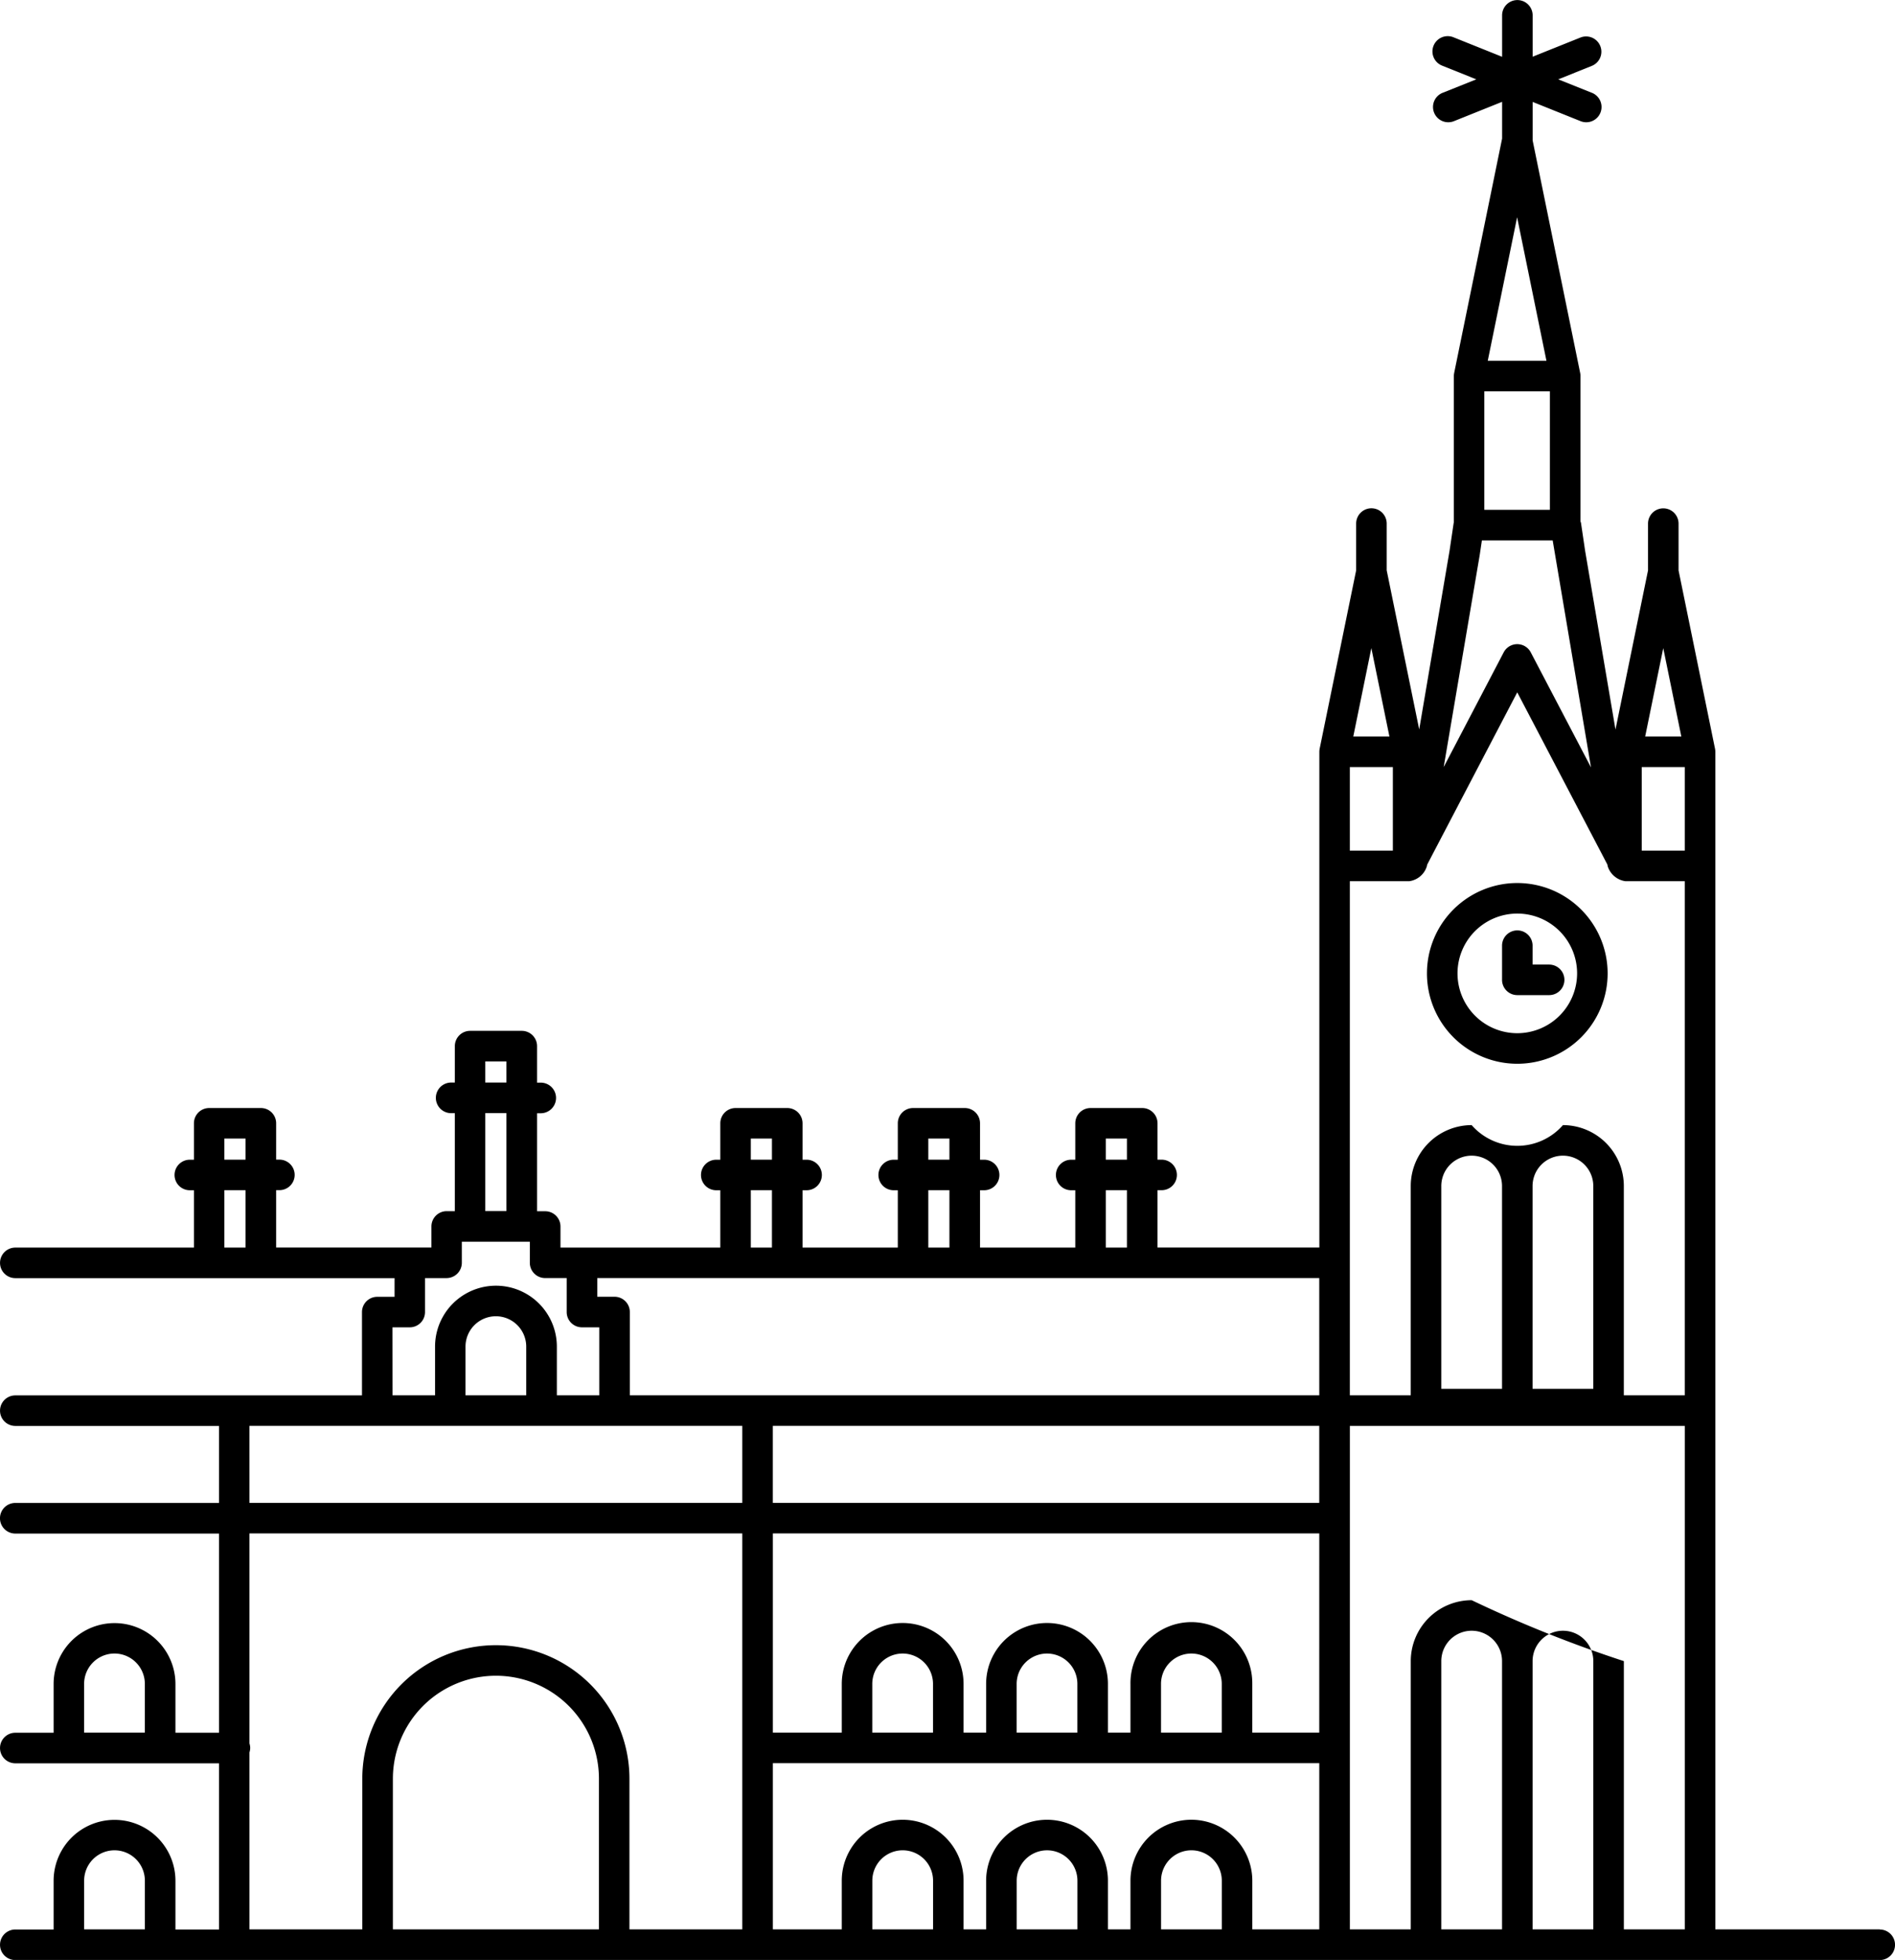 <svg xmlns="http://www.w3.org/2000/svg" width="154.744" height="160" viewBox="0 0 154.744 160">
  <g id="Group_67" data-name="Group 67" transform="translate(-2890.628 -5205)">
    <path id="Path_90" data-name="Path 90" d="M3014.53,5289.346a4.883,4.883,0,1,1,4.883-4.882,4.889,4.889,0,0,1-4.883,4.882m0-12.26a7.377,7.377,0,1,0,7.376,7.378,7.385,7.385,0,0,0-7.376-7.378"/>
    <path id="Path_91" data-name="Path 91" d="M3015.777,5283.744v-1.579a1.247,1.247,0,0,0-2.493,0v2.826a1.245,1.245,0,0,0,1.246,1.246h2.6a1.246,1.246,0,0,0,0-2.493Z"/>
    <path id="Path_92" data-name="Path 92" d="M3023.231,5362.506v-21.9a102.652,102.652,0,0,1-12.427-4.974,4.978,4.978,0,0,0-4.974,4.974v21.9h-4.974v-41.1h27.351v41.1Zm-7.453,0v-21.9a2.479,2.479,0,1,1,4.959,0v21.9Zm-7.455,0v-21.9a2.48,2.48,0,1,1,4.96,0v21.9Zm-22.884,0v-3.976a2.48,2.48,0,1,1,4.96,0v3.976Zm-11.788,0v-3.976a2.479,2.479,0,1,1,4.958,0v3.976Zm-11.79,0v-3.976a2.48,2.48,0,1,1,4.96,0v3.976Zm-39.15,0v-12.293a8.413,8.413,0,1,1,16.826,0v12.293Zm-25.212,0v-3.976a2.479,2.479,0,1,1,4.959,0v3.976Zm13.5-14.446a1.288,1.288,0,0,0,.061-.37,1.268,1.268,0,0,0-.061-.367v-17.14h40.244v32.323h-9.215v-12.293a10.907,10.907,0,1,0-21.815,0v12.293H2911Zm0-26.658h40.244v6.286H2911Zm22.6-2.493h-4.958v-3.977a2.479,2.479,0,1,1,4.958,0Zm-10.926-5.552h1.415a1.246,1.246,0,0,0,1.246-1.246v-2.773h1.745a1.33,1.33,0,0,0,.262-.027,1.248,1.248,0,0,0,1-1.224v-1.719h5.552v1.719a1.248,1.248,0,0,0,1.248,1.248h1.763v2.776a1.246,1.246,0,0,0,1.245,1.246h1.415v5.552H2936.1v-3.977a4.973,4.973,0,1,0-9.946,0v3.977h-3.475Zm-13.723-11.193h1.726v4.681h-1.726Zm0-4.219h1.726v1.726h-1.726Zm21.306-2.076h1.726v8h-1.726Zm0-4.221h1.726v1.726h-1.726Zm21.682,10.516h1.726v4.681h-1.726Zm0-4.219h1.726v1.726h-1.726Zm14.493,4.219h1.726v4.681h-1.726Zm0-4.219h1.726v1.726h-1.726Zm14.494,4.219h1.726v4.681h-1.726Zm0-4.219h1.726v1.726h-1.726Zm17.432,29.743h-44.622V5321.4h44.622Zm-31.54,18.756h-4.96v-3.977a2.48,2.48,0,1,1,4.96,0Zm11.788,0h-4.958v-3.977a2.479,2.479,0,1,1,4.958,0Zm11.79,0h-4.96v-3.977a2.48,2.48,0,1,1,4.96,0Zm7.962,0h-5.469v-3.977a4.974,4.974,0,1,0-9.947,0v3.977H2981.1v-3.977a4.973,4.973,0,1,0-9.946,0v3.977h-1.842v-3.977a4.973,4.973,0,1,0-9.946,0v3.977h-5.628v-16.261h44.621Zm-10.443,7.111a4.98,4.98,0,0,0-4.973,4.975v3.976H2981.1v-3.976a4.973,4.973,0,1,0-9.946,0v3.976h-1.842v-3.976a4.973,4.973,0,1,0-9.946,0v3.976h-5.628v-13.568h44.621v13.568h-5.469v-3.976a4.981,4.981,0,0,0-4.974-4.975m10.443-34.646h-56.3v-6.8a1.247,1.247,0,0,0-1.246-1.248H2939.4v-1.525h58.957Zm4.251-61,1.477,7.219h-2.952Zm8.847-7.58.181-1.214h5.78l3.13,18.533-4.92-9.394a1.246,1.246,0,0,0-2.209,0l-4.9,9.365Zm3.057-27.592,2.395,11.716h-4.792Zm-2.678,14.21h5.354v9.675h-5.354Zm14.612,20.964,1.476,7.217h-2.953Zm1.757,16.532h-3.515v-6.822h3.515Zm-23.837,0h-3.514v-6.822h3.514Zm13.888,22.406a4.951,4.951,0,0,1-7.454,0,4.98,4.98,0,0,0-4.974,4.974v17.085h-4.974v-41.971h4.853a1.749,1.749,0,0,0,1.442-1.238l.019-.111,7.357-14.068,7.362,14.061.019.118a1.775,1.775,0,0,0,1.445,1.238h4.854v41.971h-4.976v-17.085a4.979,4.979,0,0,0-4.973-4.974m-4.974,21.526h-4.959v-16.552a2.479,2.479,0,0,1,4.959,0Zm2.494-16.552a2.479,2.479,0,0,1,4.959,0v16.552h-4.959Zm-118.279,44.62v-3.977a2.479,2.479,0,1,1,4.959,0v3.977Zm146.625,16.062H3030.7v-96.13a1.293,1.293,0,0,0-.024-.249h0l0,0-2.978-14.56v-3.82a1.247,1.247,0,1,0-2.494,0v3.82l-2.657,12.993-2.479-14.589-.337-2.279a1.11,1.11,0,0,0-.043-.125V5235.7a1.286,1.286,0,0,0-.024-.249v0h0l-3.882-18.986v-3.146l3.916,1.572a1.246,1.246,0,1,0,.928-2.313l-2.751-1.1,2.767-1.111a1.247,1.247,0,0,0-.928-2.314l-3.932,1.577v-3.377a1.247,1.247,0,1,0-2.494,0v3.383l-3.946-1.583a1.247,1.247,0,1,0-.928,2.314l2.766,1.111-2.752,1.1a1.246,1.246,0,1,0,.928,2.313l3.932-1.578v3l-3.914,19.137h0v.007a1.21,1.21,0,0,0-.026.244v11.947c0,.013-.011.024-.013.037l-.334,2.252-2.482,14.611-2.655-12.989v-3.818a1.247,1.247,0,1,0-2.494,0v3.82l-2.98,14.562v.008a1.243,1.243,0,0,0-.025.244v40.469H2985.15v-4.681h.3a1.247,1.247,0,1,0,0-2.493h-.3V5296.7a1.248,1.248,0,0,0-1.248-1.247h-4.219a1.248,1.248,0,0,0-1.248,1.247v2.974h-.3a1.247,1.247,0,1,0,0,2.493h.3v4.681h-7.779v-4.681h.3a1.247,1.247,0,1,0,0-2.493h-.3V5296.7a1.247,1.247,0,0,0-1.247-1.247h-4.22a1.248,1.248,0,0,0-1.247,1.247v2.974h-.3a1.247,1.247,0,1,0,0,2.493h.3v4.681h-7.779v-4.681h.295a1.247,1.247,0,1,0,0-2.493h-.295V5296.7a1.248,1.248,0,0,0-1.248-1.247h-4.221a1.247,1.247,0,0,0-1.246,1.247v2.974h-.295a1.247,1.247,0,1,0,0,2.493h.295v4.681H2938.2c-.013,0-.026,0-.041,0h-1.762v-1.721a1.246,1.246,0,0,0-1.246-1.246h-.667v-8h.3a1.248,1.248,0,0,0,0-2.5h-.3V5290.4a1.246,1.246,0,0,0-1.247-1.246h-4.22a1.246,1.246,0,0,0-1.247,1.246v2.974h-.3a1.248,1.248,0,0,0,0,2.5h.3v8h-.665a1.246,1.246,0,0,0-1.247,1.246v1.721h-1.763c-.015,0-.028,0-.041,0h-10.876v-4.681h.3a1.247,1.247,0,0,0,0-2.493h-.3V5296.7a1.247,1.247,0,0,0-1.247-1.247h-4.221a1.247,1.247,0,0,0-1.246,1.247v2.974h-.3a1.247,1.247,0,1,0,0,2.493h.3v4.681h-14.587a1.246,1.246,0,0,0,0,2.493h30.97v1.525h-1.413a1.247,1.247,0,0,0-1.247,1.248v6.8h-28.31a1.246,1.246,0,0,0,0,2.493h16.634v6.286h-16.634a1.248,1.248,0,0,0,0,2.5h16.634v16.261h-3.556v-3.977a4.974,4.974,0,0,0-9.949,0v3.977h-3.129a1.247,1.247,0,0,0,0,2.494h16.634v13.568h-3.556v-3.976a4.974,4.974,0,1,0-9.949,0v3.976h-3.129a1.247,1.247,0,0,0,0,2.494h152.25a1.247,1.247,0,1,0,0-2.494"/>
  </g>
</svg>
